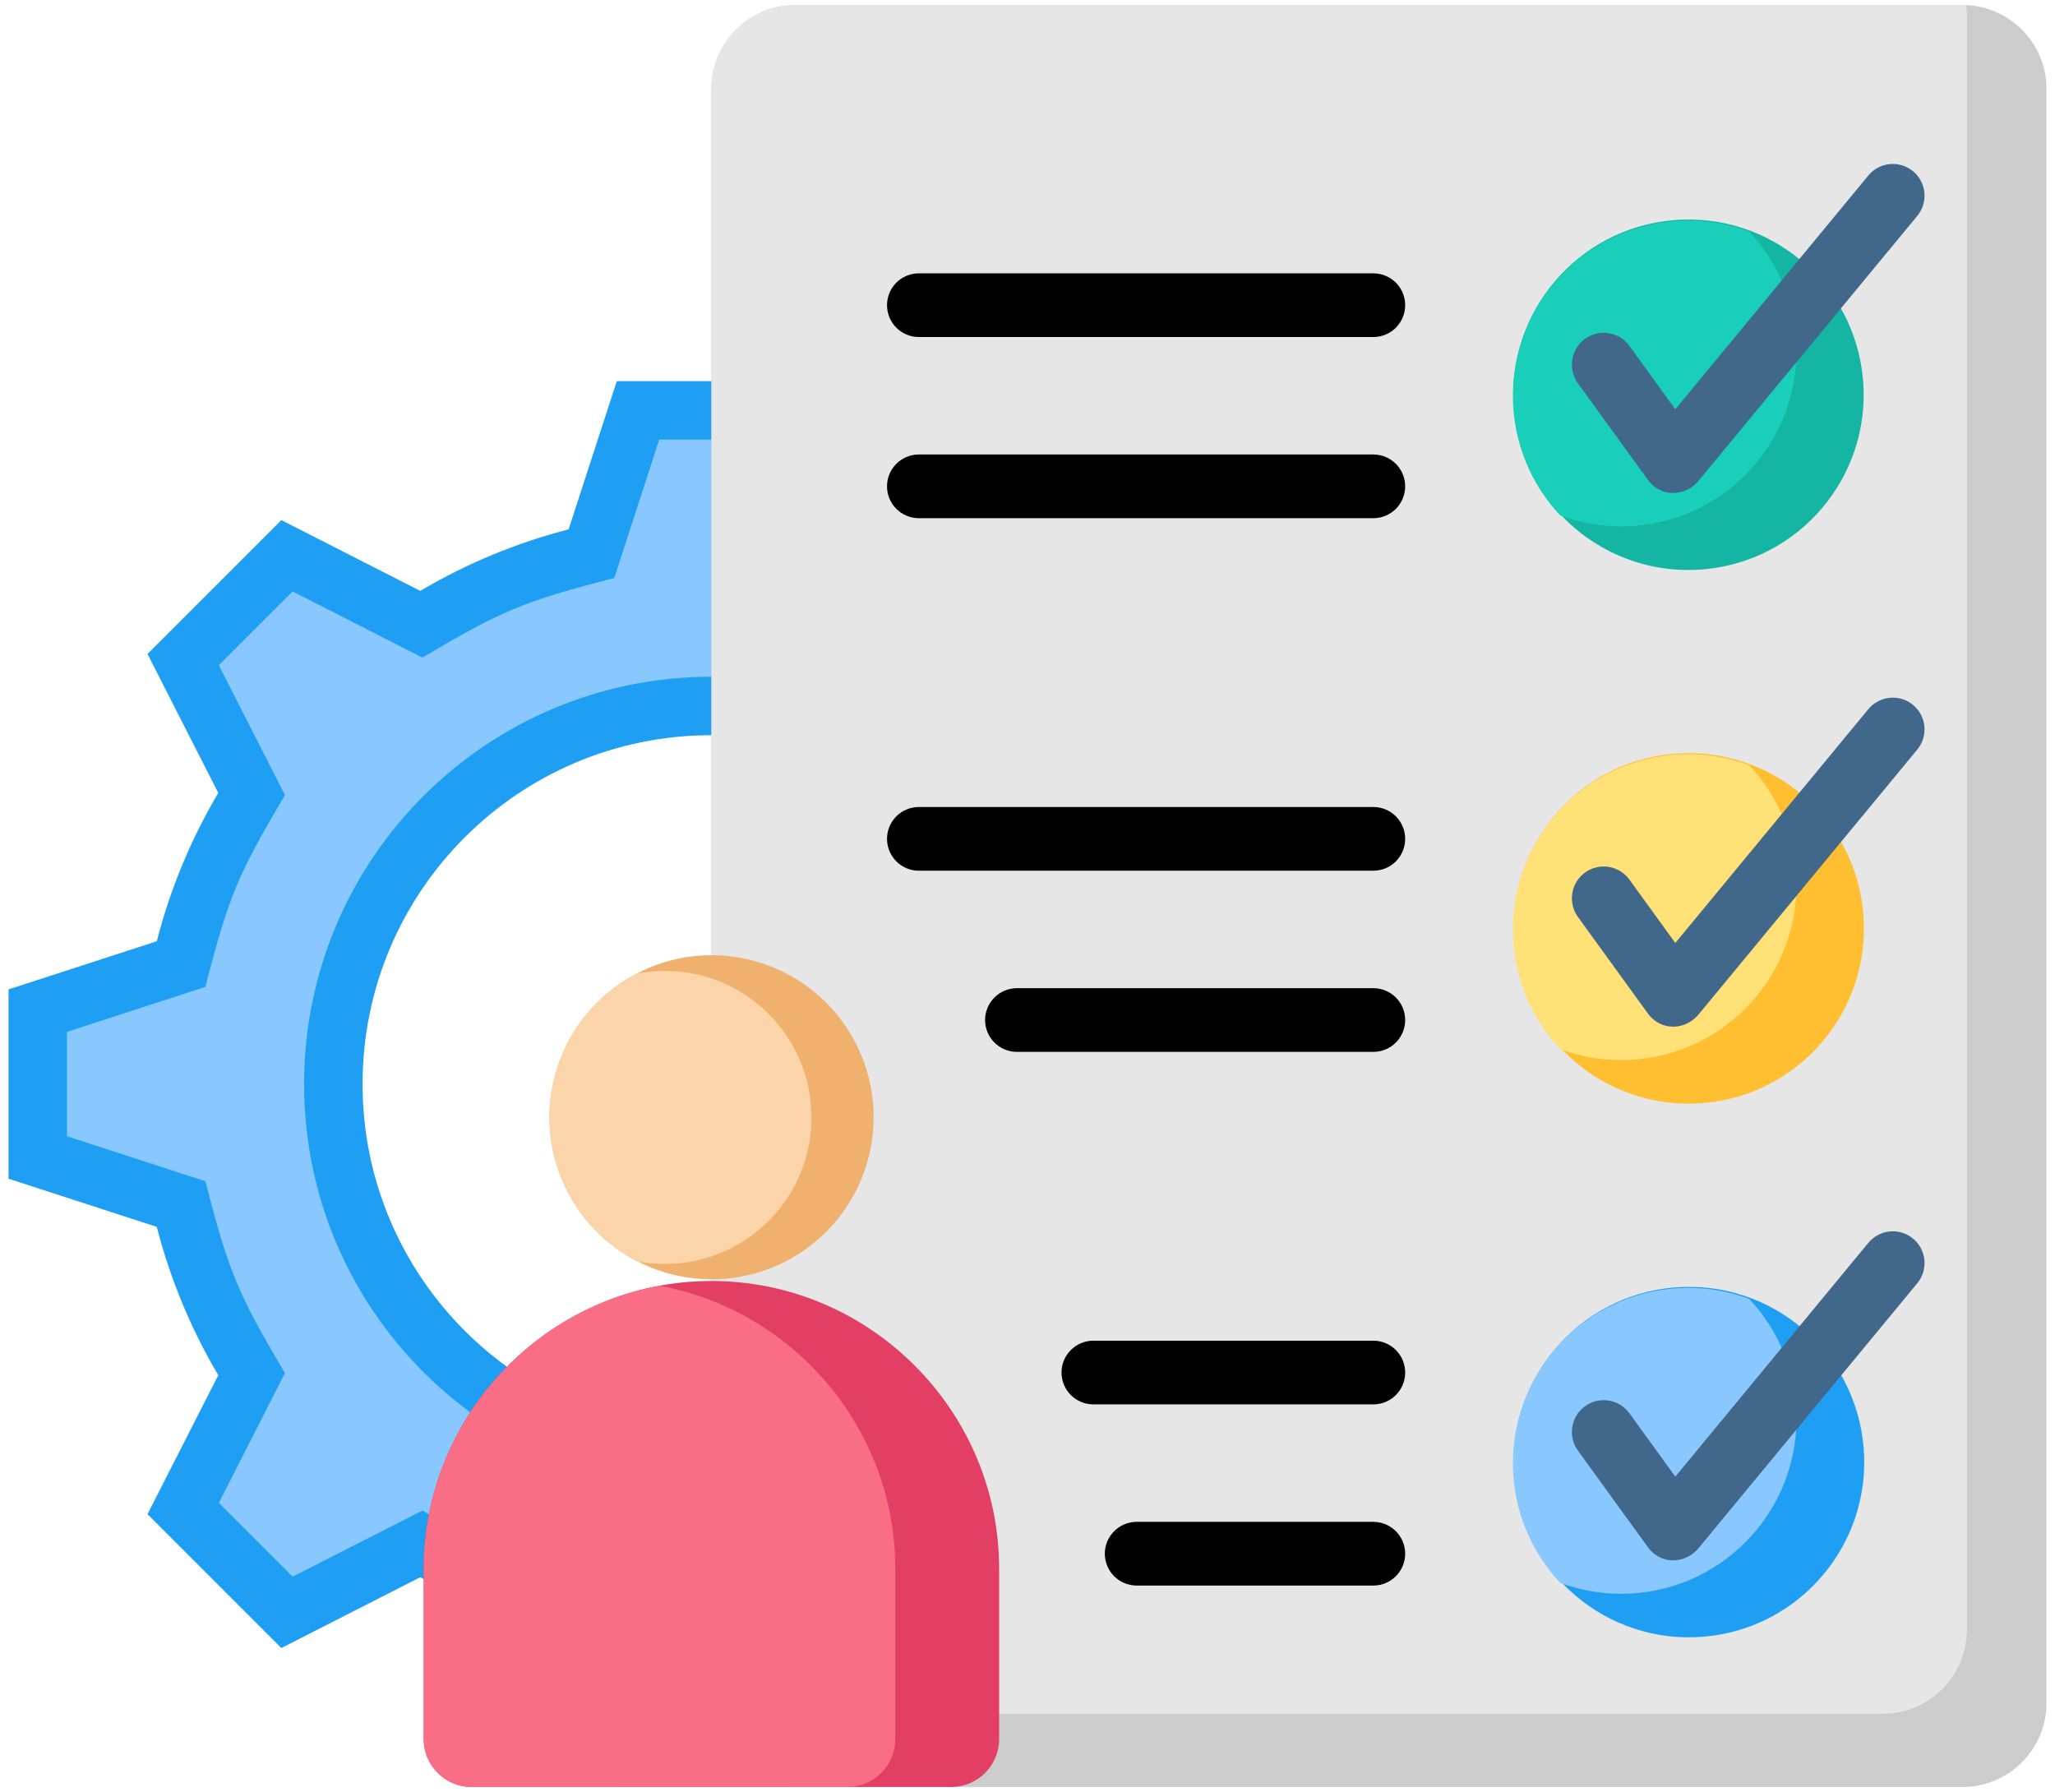 <svg width="125" height="109" viewBox="0 0 125 109" fill="none" xmlns="http://www.w3.org/2000/svg">
<path fill-rule="evenodd" clip-rule="evenodd" d="M25.564 35.942L17.113 31.635L8.971 39.778L13.277 48.23C11.61 51.045 10.351 54.083 9.537 57.252L0.519 60.181V71.697L9.537 74.626C10.351 77.795 11.611 80.833 13.277 83.648L8.971 92.101L17.113 100.243L25.565 95.936C28.381 97.603 31.418 98.863 34.587 99.678L37.517 108.694H49.032L51.962 99.677C55.131 98.862 58.168 97.603 60.983 95.936L69.436 100.243L77.578 92.101L73.271 83.648C74.939 80.833 76.198 77.795 77.013 74.626L86.03 71.697V60.181L77.012 57.252C76.197 54.083 74.938 51.045 73.271 48.23L77.578 39.778L69.435 31.635L60.983 35.942C58.168 34.275 55.13 33.015 51.961 32.2L49.031 23.184H37.517L34.587 32.2C31.418 33.015 28.38 34.274 25.564 35.942ZM43.274 44.718C54.994 44.718 64.495 54.219 64.495 65.939C64.495 77.659 54.994 87.16 43.274 87.16C31.554 87.16 22.053 77.659 22.053 65.939C22.053 54.219 31.554 44.718 43.274 44.718Z" fill="#1F9FF4"/>
<path fill-rule="evenodd" clip-rule="evenodd" d="M17.8 35.976L13.311 40.465L17.332 48.358C14.449 53.231 13.902 54.545 12.494 60.029L4.074 62.765V69.114L12.494 71.849C13.903 77.335 14.449 78.647 17.332 83.521L13.311 91.413L17.8 95.902L25.693 91.881C30.566 94.765 31.878 95.312 37.364 96.72L40.099 105.139H46.448L49.184 96.72C54.669 95.311 55.982 94.764 60.855 91.881L68.748 95.902L73.237 91.413L69.215 83.521C72.099 78.648 72.647 77.335 74.055 71.849L82.474 69.114V62.766L74.054 60.03C72.645 54.545 72.099 53.232 69.216 48.359L73.237 40.466L68.748 35.977L60.855 39.998C55.982 37.115 54.669 36.568 49.183 35.159L46.448 26.74H40.099L37.364 35.159C31.878 36.568 30.565 37.115 25.692 39.998L17.8 35.976ZM43.274 41.163C56.957 41.163 68.051 52.257 68.051 65.939C68.051 79.622 56.957 90.716 43.274 90.716C29.592 90.716 18.497 79.622 18.497 65.939C18.497 52.257 29.591 41.163 43.274 41.163Z" fill="#88C8FE"/>
<path fill-rule="evenodd" clip-rule="evenodd" d="M48.371 0.305H119.384C122.188 0.305 124.481 2.598 124.481 5.401V103.597C124.481 106.401 122.188 108.694 119.384 108.694H48.371C45.568 108.694 43.274 106.401 43.274 103.597V5.401C43.274 2.598 45.568 0.305 48.371 0.305Z" fill="#CCCCCC"/>
<path fill-rule="evenodd" clip-rule="evenodd" d="M48.371 0.305H119.385C119.457 0.305 119.528 0.307 119.599 0.31C119.626 0.518 119.639 0.731 119.639 0.946V99.143C119.639 101.946 117.346 104.24 114.543 104.24H43.529C43.457 104.24 43.385 104.238 43.314 104.235C43.287 104.023 43.274 103.811 43.274 103.598V5.401C43.274 2.598 45.568 0.305 48.371 0.305Z" fill="#E6E6E6"/>
<path fill-rule="evenodd" clip-rule="evenodd" d="M43.274 77.917C52.9 77.917 60.775 85.792 60.775 95.418V105.783C60.775 107.386 59.467 108.694 57.864 108.694H28.684C27.081 108.694 25.773 107.386 25.773 105.783V95.418C25.773 85.792 33.649 77.917 43.274 77.917Z" fill="#E33F65"/>
<path fill-rule="evenodd" clip-rule="evenodd" d="M51.546 108.694H28.684C27.081 108.694 25.773 107.387 25.773 105.783V95.418C25.773 86.871 31.984 79.704 40.115 78.206C48.246 79.704 54.457 86.871 54.457 95.418V105.783C54.457 107.387 53.149 108.694 51.546 108.694Z" fill="#FA6E85"/>
<path d="M47.935 76.649C52.734 74.081 54.544 68.108 51.975 63.308C49.407 58.509 43.434 56.7 38.635 59.268C33.835 61.836 32.026 67.809 34.594 72.609C37.162 77.408 43.135 79.217 47.935 76.649Z" fill="#F0B16E"/>
<path fill-rule="evenodd" clip-rule="evenodd" d="M38.731 76.717C35.574 75.074 33.417 71.773 33.417 67.968C33.417 64.163 35.574 60.862 38.731 59.22C39.295 59.11 39.868 59.055 40.443 59.055C45.366 59.055 49.357 63.045 49.357 67.968C49.357 73.589 44.225 77.786 38.731 76.717Z" fill="#FCD4A9"/>
<path d="M103.587 34.634C109.453 34.146 113.813 28.994 113.325 23.128C112.836 17.261 107.684 12.901 101.818 13.39C95.951 13.878 91.592 19.03 92.08 24.897C92.569 30.763 97.721 35.123 103.587 34.634Z" fill="#14B5A2"/>
<path fill-rule="evenodd" clip-rule="evenodd" d="M102.685 13.414C103.992 13.414 105.244 13.65 106.401 14.08C108.185 15.986 109.277 18.546 109.277 21.361C109.277 27.248 104.504 32.02 98.618 32.02C97.311 32.02 96.059 31.784 94.902 31.354C93.118 29.449 92.026 26.889 92.026 24.073C92.027 18.186 96.799 13.414 102.685 13.414Z" fill="#19CFBA"/>
<path d="M103.604 67.094C109.471 66.606 113.83 61.454 113.342 55.588C112.853 49.721 107.702 45.361 101.835 45.85C95.969 46.338 91.609 51.49 92.097 57.357C92.586 63.223 97.738 67.583 103.604 67.094Z" fill="#FFBF31"/>
<path fill-rule="evenodd" clip-rule="evenodd" d="M102.685 45.875C103.992 45.875 105.244 46.111 106.401 46.541C108.185 48.446 109.277 51.007 109.277 53.822C109.277 59.709 104.504 64.481 98.618 64.481C97.311 64.481 96.059 64.245 94.902 63.815C93.118 61.91 92.026 59.35 92.026 56.534C92.027 50.647 96.799 45.875 102.685 45.875Z" fill="#FFE177"/>
<path d="M103.621 99.555C109.488 99.067 113.847 93.915 113.359 88.049C112.87 82.182 107.719 77.822 101.852 78.311C95.986 78.799 91.626 83.951 92.115 89.817C92.603 95.684 97.755 100.044 103.621 99.555Z" fill="#1F9FF4"/>
<path fill-rule="evenodd" clip-rule="evenodd" d="M102.685 78.337C103.992 78.337 105.244 78.573 106.401 79.003C108.185 80.908 109.277 83.469 109.277 86.284C109.277 92.171 104.504 96.943 98.618 96.943C97.311 96.943 96.059 96.707 94.902 96.277C93.118 94.372 92.026 91.811 92.026 88.996C92.027 83.109 96.799 78.337 102.685 78.337Z" fill="#88C8FE"/>
<path fill-rule="evenodd" clip-rule="evenodd" d="M95.966 88.215C95.673 87.799 95.556 87.284 95.64 86.783C95.723 86.281 96.001 85.833 96.413 85.534C96.824 85.236 97.337 85.112 97.84 85.189C98.342 85.265 98.795 85.537 99.099 85.945L101.905 89.818L113.644 75.599C113.805 75.403 114.003 75.241 114.227 75.122C114.45 75.003 114.695 74.929 114.948 74.904C115.2 74.88 115.454 74.905 115.697 74.979C115.939 75.053 116.165 75.174 116.36 75.335C116.556 75.496 116.718 75.693 116.838 75.917C116.957 76.141 117.031 76.385 117.055 76.638C117.08 76.89 117.055 77.145 116.981 77.387C116.907 77.629 116.786 77.855 116.625 78.051L103.377 94.097C102.58 95.135 101.043 95.222 100.236 94.109L95.966 88.215ZM95.966 23.292C95.673 22.876 95.556 22.362 95.64 21.86C95.723 21.359 96.001 20.91 96.413 20.612C96.824 20.313 97.337 20.189 97.84 20.266C98.342 20.343 98.795 20.614 99.099 21.022L101.905 24.896L113.644 10.677C113.969 10.281 114.438 10.031 114.948 9.982C115.457 9.932 115.965 10.087 116.36 10.412C116.756 10.737 117.006 11.206 117.055 11.715C117.105 12.225 116.95 12.733 116.625 13.128L103.377 29.174C102.58 30.212 101.043 30.299 100.236 29.186L95.966 23.292ZM95.966 55.753C95.673 55.338 95.556 54.823 95.64 54.322C95.723 53.82 96.001 53.372 96.413 53.073C96.824 52.775 97.337 52.651 97.84 52.727C98.342 52.804 98.795 53.076 99.099 53.484L101.905 57.357L113.644 43.138C113.805 42.942 114.003 42.78 114.227 42.661C114.45 42.542 114.695 42.468 114.948 42.443C115.2 42.419 115.454 42.444 115.697 42.518C115.939 42.592 116.165 42.712 116.36 42.873C116.556 43.034 116.718 43.232 116.838 43.456C116.957 43.679 117.031 43.924 117.055 44.177C117.08 44.429 117.055 44.683 116.981 44.926C116.907 45.168 116.786 45.394 116.625 45.59L103.377 61.636C102.58 62.674 101.043 62.761 100.236 61.647L95.966 55.753Z" fill="#41678A"/>
<path fill-rule="evenodd" clip-rule="evenodd" d="M83.57 16.626C84.077 16.635 84.561 16.843 84.918 17.205C85.274 17.567 85.473 18.055 85.473 18.563C85.473 19.071 85.274 19.558 84.918 19.921C84.561 20.283 84.077 20.491 83.57 20.5H55.858C55.35 20.491 54.866 20.283 54.51 19.921C54.154 19.558 53.955 19.071 53.955 18.563C53.955 18.055 54.154 17.567 54.51 17.205C54.866 16.843 55.35 16.635 55.858 16.626H83.57ZM83.57 81.549C84.077 81.557 84.561 81.765 84.918 82.128C85.274 82.49 85.473 82.978 85.473 83.486C85.473 83.993 85.274 84.481 84.918 84.843C84.561 85.206 84.077 85.414 83.57 85.422H66.473C65.965 85.414 65.481 85.206 65.124 84.843C64.768 84.481 64.569 83.993 64.569 83.486C64.569 82.978 64.768 82.49 65.124 82.128C65.481 81.765 65.965 81.557 66.473 81.549H83.57ZM83.57 92.568C84.077 92.577 84.561 92.785 84.918 93.147C85.274 93.51 85.473 93.997 85.473 94.505C85.473 95.013 85.274 95.501 84.918 95.863C84.561 96.225 84.077 96.433 83.57 96.442H69.107C68.599 96.433 68.115 96.225 67.759 95.863C67.403 95.501 67.203 95.013 67.203 94.505C67.203 93.997 67.403 93.51 67.759 93.147C68.115 92.785 68.599 92.577 69.107 92.568H83.57ZM83.57 49.087C84.077 49.096 84.561 49.304 84.918 49.666C85.274 50.029 85.473 50.516 85.473 51.024C85.473 51.532 85.274 52.02 84.918 52.382C84.561 52.745 84.077 52.953 83.57 52.961H55.858C55.35 52.953 54.866 52.745 54.51 52.382C54.154 52.02 53.955 51.532 53.955 51.024C53.955 50.516 54.154 50.029 54.51 49.666C54.866 49.304 55.35 49.096 55.858 49.087H83.57ZM83.57 60.107C84.077 60.116 84.561 60.324 84.918 60.686C85.274 61.048 85.473 61.536 85.473 62.044C85.473 62.552 85.274 63.039 84.918 63.402C84.561 63.764 84.077 63.972 83.57 63.981H61.824C61.316 63.972 60.832 63.764 60.476 63.402C60.12 63.039 59.92 62.552 59.92 62.044C59.92 61.536 60.12 61.048 60.476 60.686C60.832 60.324 61.316 60.116 61.824 60.107H83.57ZM83.57 27.645C84.077 27.654 84.561 27.862 84.918 28.224C85.274 28.587 85.473 29.074 85.473 29.582C85.473 30.09 85.274 30.578 84.918 30.94C84.561 31.302 84.077 31.51 83.57 31.519H55.858C55.35 31.51 54.866 31.302 54.51 30.94C54.154 30.578 53.955 30.09 53.955 29.582C53.955 29.074 54.154 28.587 54.51 28.224C54.866 27.862 55.35 27.654 55.858 27.645H83.57Z" fill="black"/>
</svg>
